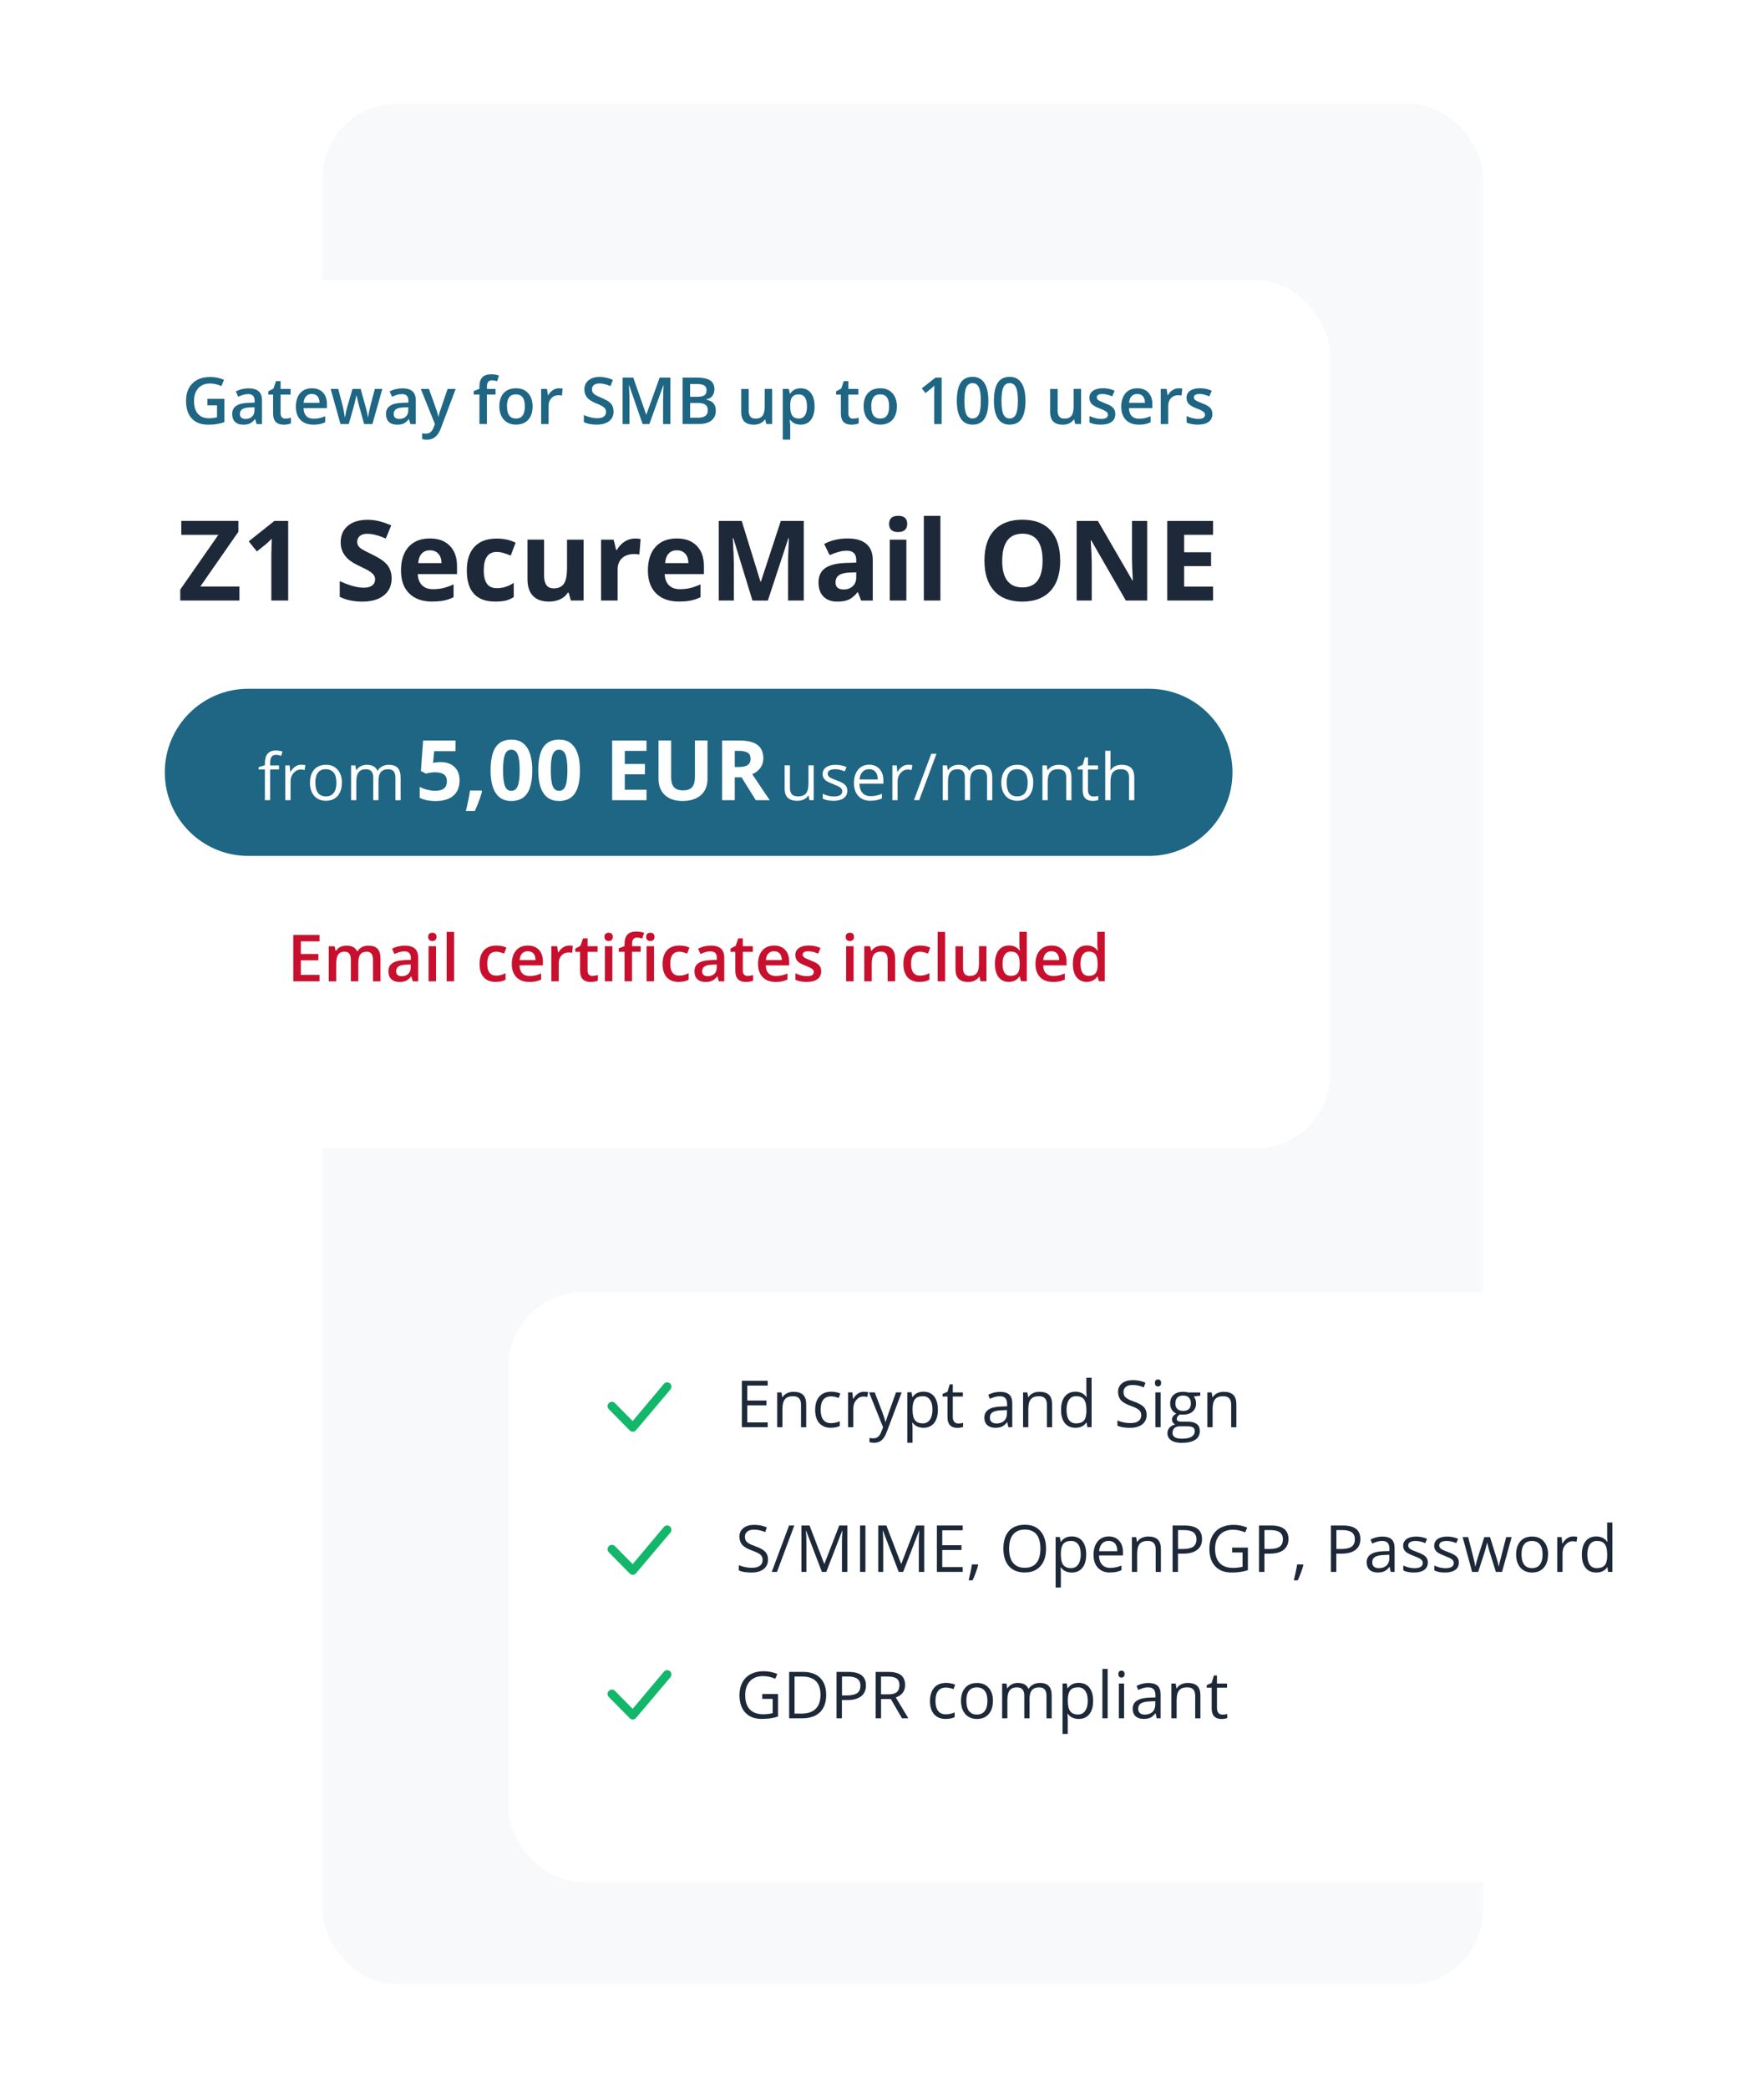 <?xml version="1.0" encoding="UTF-8"?>
<svg id="Layer_1" data-name="Layer 1" xmlns="http://www.w3.org/2000/svg" width="380" height="449.61" xmlns:xlink="http://www.w3.org/1999/xlink" viewBox="0 0 380 449.61">
  <defs>
    <filter id="drop-shadow-3" filterUnits="userSpaceOnUse">
      <feOffset dx="0" dy="8"/>
      <feGaussianBlur result="blur" stdDeviation="8"/>
      <feFlood flood-color="#d6deee" flood-opacity=".5"/>
      <feComposite in2="blur" operator="in"/>
      <feComposite in="SourceGraphic"/>
    </filter>
    <clipPath id="clippath">
      <rect x="127.5" y="323.32" width="20.62" height="20.62" fill="none" stroke-width="0"/>
    </clipPath>
    <clipPath id="clippath-1">
      <rect x="127.5" y="354.48" width="20.62" height="20.62" fill="none" stroke-width="0"/>
    </clipPath>
    <clipPath id="clippath-2">
      <rect x="127.5" y="292.5" width="20.62" height="20.62" fill="none" stroke-width="0"/>
    </clipPath>
    <filter id="drop-shadow-4" filterUnits="userSpaceOnUse">
      <feOffset dx="0" dy="8"/>
      <feGaussianBlur result="blur-2" stdDeviation="8"/>
      <feFlood flood-color="#d6deee" flood-opacity=".5"/>
      <feComposite in2="blur-2" operator="in"/>
      <feComposite in="SourceGraphic"/>
    </filter>
  </defs>
  <rect id="Rectangle_27161-2" data-name="Rectangle 27161-2" x="69.5" y="22.31" width="250" height="405" rx="16" ry="16" fill="#f8f9fb" stroke-width="0"/>
  <rect id="Rectangle_27162-4" data-name="Rectangle 27162-4" x="109.5" y="270.31" width="256" height="127" rx="16" ry="16" fill="#fff" filter="url(#drop-shadow-3)" stroke-width="0"/>
  <g isolation="isolate">
    <path d="M165.38,307.32h-5.57v-9.99h5.57v1.03h-4.41v3.22h4.14v1.03h-4.14v3.68h4.41v1.04Z" fill="#1d2939" stroke-width="0"/>
    <path d="M172.55,307.32v-4.85c0-.61-.14-1.07-.42-1.37s-.71-.45-1.31-.45c-.78,0-1.36.21-1.72.64s-.55,1.12-.55,2.1v3.93h-1.13v-7.49h.92l.18,1.03h.05c.23-.37.56-.66.98-.86.42-.2.89-.3,1.4-.3.9,0,1.58.22,2.04.65.46.44.68,1.13.68,2.09v4.89h-1.13Z" fill="#1d2939" stroke-width="0"/>
    <path d="M179.01,307.45c-1.08,0-1.92-.33-2.52-1-.59-.67-.89-1.61-.89-2.83s.3-2.22.91-2.91c.6-.68,1.46-1.03,2.58-1.03.36,0,.72.04,1.08.12.36.08.64.17.85.27l-.35.96c-.25-.1-.52-.18-.82-.25-.3-.07-.56-.1-.79-.1-1.52,0-2.28.97-2.28,2.91,0,.92.19,1.63.56,2.12.37.49.92.74,1.65.74.62,0,1.26-.13,1.92-.4v1c-.5.26-1.13.39-1.89.39Z" fill="#1d2939" stroke-width="0"/>
    <path d="M186.1,299.69c.33,0,.63.03.9.08l-.16,1.05c-.31-.07-.58-.1-.82-.1-.61,0-1.12.25-1.55.74s-.65,1.11-.65,1.84v4.02h-1.13v-7.49h.94l.13,1.39h.05c.28-.49.61-.86,1-1.13.39-.26.82-.4,1.29-.4Z" fill="#1d2939" stroke-width="0"/>
    <path d="M187.21,299.82h1.22l1.64,4.27c.36.98.58,1.68.67,2.11h.05c.06-.23.18-.63.37-1.19.19-.56.81-2.29,1.86-5.19h1.22l-3.22,8.53c-.32.84-.69,1.44-1.12,1.79-.43.35-.95.53-1.57.53-.35,0-.69-.04-1.03-.12v-.91c.25.05.53.08.84.08.78,0,1.34-.44,1.67-1.31l.42-1.07-3.02-7.53Z" fill="#1d2939" stroke-width="0"/>
    <path d="M198.94,307.45c-.49,0-.93-.09-1.34-.27-.4-.18-.74-.46-1.02-.83h-.08c.05.44.08.85.08,1.24v3.08h-1.13v-10.86h.92l.16,1.03h.05c.29-.41.63-.71,1.02-.89.39-.18.83-.27,1.33-.27.99,0,1.76.34,2.3,1.02s.81,1.63.81,2.86-.27,2.19-.82,2.87c-.55.68-1.31,1.02-2.29,1.02ZM198.77,300.65c-.77,0-1.32.21-1.66.64s-.52,1.1-.53,2.02v.25c0,1.05.18,1.81.53,2.26.35.45.91.68,1.69.68.65,0,1.15-.26,1.52-.79.37-.52.55-1.25.55-2.17s-.18-1.65-.55-2.15c-.37-.5-.88-.75-1.55-.75Z" fill="#1d2939" stroke-width="0"/>
    <path d="M206.45,306.52c.2,0,.39-.01.58-.04.19-.03.33-.06.44-.09v.87c-.12.06-.3.11-.54.15-.24.04-.46.06-.65.06-1.45,0-2.17-.76-2.17-2.29v-4.46h-1.07v-.55l1.07-.47.48-1.6h.66v1.74h2.17v.88h-2.17v4.41c0,.45.11.8.32,1.04.21.24.51.36.88.36Z" fill="#1d2939" stroke-width="0"/>
    <path d="M217.22,307.32l-.23-1.07h-.05c-.37.47-.75.79-1.12.95-.37.17-.83.25-1.39.25-.74,0-1.33-.19-1.75-.57-.42-.38-.63-.93-.63-1.63,0-1.51,1.21-2.31,3.63-2.38l1.27-.04v-.46c0-.59-.13-1.02-.38-1.3-.25-.28-.66-.42-1.21-.42-.62,0-1.33.19-2.12.57l-.35-.87c.37-.2.77-.36,1.21-.47.44-.11.88-.17,1.32-.17.89,0,1.56.2,1.99.59s.65,1.03.65,1.91v5.11h-.84ZM214.65,306.52c.71,0,1.26-.19,1.67-.58s.6-.93.6-1.63v-.68l-1.13.05c-.9.03-1.55.17-1.95.42-.4.25-.6.63-.6,1.16,0,.41.12.72.37.94.25.21.6.32,1.04.32Z" fill="#1d2939" stroke-width="0"/>
    <path d="M225.52,307.32v-4.85c0-.61-.14-1.07-.42-1.37-.28-.3-.71-.45-1.31-.45-.78,0-1.36.21-1.72.64-.36.42-.55,1.12-.55,2.1v3.93h-1.13v-7.49h.92l.18,1.03h.05c.23-.37.56-.66.98-.86.42-.2.89-.3,1.4-.3.9,0,1.58.22,2.04.65.46.44.68,1.13.68,2.09v4.89h-1.13Z" fill="#1d2939" stroke-width="0"/>
    <path d="M234.09,306.31h-.06c-.52.76-1.31,1.14-2.35,1.14-.98,0-1.74-.33-2.29-1-.54-.67-.82-1.62-.82-2.86s.27-2.19.82-2.88c.55-.68,1.31-1.03,2.28-1.03s1.8.37,2.34,1.11h.09l-.05-.54-.03-.53v-3.05h1.13v10.64h-.92l-.15-1ZM231.82,306.5c.78,0,1.34-.21,1.69-.63.35-.42.52-1.1.52-2.04v-.24c0-1.06-.18-1.82-.53-2.27-.35-.45-.92-.68-1.69-.68-.67,0-1.17.26-1.53.78-.35.52-.53,1.25-.53,2.19s.18,1.68.53,2.17c.35.49.87.73,1.54.73Z" fill="#1d2939" stroke-width="0"/>
    <path d="M247.01,304.66c0,.88-.32,1.57-.96,2.06-.64.49-1.5.74-2.6.74-1.18,0-2.1-.15-2.73-.46v-1.12c.41.17.86.31,1.34.41.48.1.96.15,1.44.15.78,0,1.36-.15,1.75-.44.39-.29.59-.7.59-1.23,0-.35-.07-.63-.21-.85-.14-.22-.37-.43-.7-.61-.33-.19-.82-.4-1.49-.64-.93-.33-1.59-.73-1.99-1.18-.4-.46-.6-1.05-.6-1.78,0-.77.29-1.38.87-1.84.58-.46,1.34-.68,2.3-.68s1.91.18,2.74.55l-.36,1.01c-.82-.35-1.63-.52-2.41-.52-.62,0-1.1.13-1.44.4-.35.26-.52.63-.52,1.1,0,.35.06.63.19.85.13.22.34.42.65.61.3.19.77.39,1.39.61,1.05.37,1.77.77,2.16,1.2.39.43.59.98.59,1.67Z" fill="#1d2939" stroke-width="0"/>
    <path d="M248.79,297.79c0-.26.06-.45.19-.57.13-.12.29-.18.48-.18s.34.06.47.18c.13.12.2.31.2.57s-.07.45-.2.57c-.13.12-.29.19-.47.19s-.35-.06-.48-.19c-.13-.13-.19-.32-.19-.57ZM250.02,307.32h-1.13v-7.49h1.13v7.49Z" fill="#1d2939" stroke-width="0"/>
    <path d="M258.56,299.82v.72l-1.39.16c.13.16.24.37.34.63.1.26.15.55.15.87,0,.73-.25,1.32-.75,1.76-.5.44-1.19.66-2.06.66-.22,0-.43-.02-.63-.05-.48.25-.72.58-.72.96,0,.21.08.36.25.46.17.1.46.15.87.15h1.33c.81,0,1.43.17,1.87.51.43.34.65.84.65,1.49,0,.83-.33,1.46-1,1.9-.67.43-1.64.65-2.91.65-.98,0-1.74-.18-2.27-.55-.53-.36-.8-.88-.8-1.54,0-.46.15-.85.44-1.18.29-.33.7-.56,1.23-.68-.19-.09-.35-.22-.48-.4s-.2-.39-.2-.64c0-.27.07-.51.22-.72.15-.21.38-.4.69-.59-.39-.16-.7-.43-.95-.81-.24-.38-.37-.82-.37-1.31,0-.82.25-1.45.74-1.9.49-.44,1.19-.67,2.09-.67.39,0,.75.05,1.06.14h2.59ZM252.58,308.57c0,.41.17.71.51.92s.83.31,1.47.31c.95,0,1.66-.14,2.12-.43.46-.29.69-.67.69-1.16,0-.41-.12-.69-.38-.84-.25-.16-.72-.24-1.42-.24h-1.36c-.51,0-.92.12-1.2.37s-.43.6-.43,1.06ZM253.2,302.22c0,.52.15.92.44,1.19.3.27.71.4,1.24.4,1.11,0,1.66-.54,1.66-1.61s-.56-1.69-1.68-1.69c-.53,0-.94.14-1.23.43s-.43.71-.43,1.28Z" fill="#1d2939" stroke-width="0"/>
    <path d="M265.22,307.32v-4.85c0-.61-.14-1.07-.42-1.37-.28-.3-.71-.45-1.31-.45-.78,0-1.36.21-1.72.64-.36.42-.55,1.12-.55,2.1v3.93h-1.13v-7.49h.92l.18,1.03h.05c.23-.37.56-.66.98-.86.42-.2.89-.3,1.4-.3.9,0,1.58.22,2.04.65.46.44.68,1.13.68,2.09v4.89h-1.13Z" fill="#1d2939" stroke-width="0"/>
  </g>
  <g isolation="isolate">
    <path d="M165.45,335.82c0,.88-.32,1.57-.96,2.06s-1.5.74-2.6.74c-1.19,0-2.1-.15-2.73-.46v-1.12c.41.17.86.31,1.34.41s.96.15,1.44.15c.77,0,1.36-.15,1.75-.44.39-.29.59-.7.59-1.23,0-.35-.07-.63-.21-.85-.14-.22-.37-.43-.7-.61s-.82-.4-1.49-.64c-.93-.33-1.59-.73-1.99-1.18s-.6-1.05-.6-1.78c0-.77.29-1.38.87-1.84s1.34-.68,2.3-.68,1.91.18,2.74.55l-.36,1.01c-.82-.35-1.63-.52-2.41-.52-.62,0-1.1.13-1.44.4s-.52.63-.52,1.1c0,.35.06.63.19.85.13.22.34.42.65.61.3.19.77.39,1.39.61,1.05.37,1.77.77,2.16,1.2s.59.98.59,1.67Z" fill="#1d2939" stroke-width="0"/>
    <path d="M171.11,328.49l-3.73,9.99h-1.13l3.73-9.99h1.13Z" fill="#1d2939" stroke-width="0"/>
    <path d="M177.05,338.48l-3.39-8.86h-.05c.06.7.1,1.54.1,2.5v6.36h-1.07v-9.99h1.75l3.16,8.24h.05l3.19-8.24h1.74v9.99h-1.16v-6.44c0-.74.03-1.54.1-2.41h-.05l-3.42,8.85h-.94Z" fill="#1d2939" stroke-width="0"/>
    <path d="M185.27,338.48v-9.99h1.16v9.99h-1.16Z" fill="#1d2939" stroke-width="0"/>
    <path d="M193.6,338.48l-3.39-8.86h-.05c.06.7.1,1.54.1,2.5v6.36h-1.07v-9.99h1.75l3.17,8.24h.05l3.19-8.24h1.74v9.99h-1.16v-6.44c0-.74.03-1.54.1-2.41h-.05l-3.42,8.85h-.94Z" fill="#1d2939" stroke-width="0"/>
    <path d="M207.39,338.48h-5.57v-9.99h5.57v1.03h-4.41v3.22h4.14v1.03h-4.14v3.68h4.41v1.04Z" fill="#1d2939" stroke-width="0"/>
    <path d="M210.62,336.86l.1.16c-.12.46-.29.99-.51,1.59-.22.6-.46,1.17-.7,1.69h-.85c.12-.47.26-1.06.41-1.76.15-.7.25-1.26.31-1.67h1.24Z" fill="#1d2939" stroke-width="0"/>
    <path d="M225.34,333.47c0,1.6-.4,2.86-1.21,3.77-.81.92-1.93,1.37-3.37,1.37s-2.61-.45-3.41-1.35c-.8-.9-1.2-2.17-1.2-3.81s.4-2.89,1.2-3.78c.8-.89,1.94-1.34,3.42-1.34s2.56.46,3.36,1.37,1.21,2.17,1.21,3.77ZM217.38,333.47c0,1.35.29,2.38.87,3.08.58.7,1.41,1.05,2.51,1.05s1.94-.35,2.51-1.05c.57-.7.85-1.72.85-3.08s-.28-2.36-.84-3.06c-.56-.69-1.4-1.04-2.5-1.04s-1.95.35-2.53,1.05c-.58.7-.87,1.72-.87,3.05Z" fill="#1d2939" stroke-width="0"/>
    <path d="M230.89,338.62c-.49,0-.93-.09-1.34-.27-.4-.18-.74-.46-1.02-.83h-.08c.05.44.08.85.08,1.24v3.08h-1.13v-10.86h.92l.16,1.03h.05c.29-.41.63-.71,1.02-.89.39-.18.83-.27,1.33-.27.99,0,1.76.34,2.3,1.02s.81,1.63.81,2.86-.27,2.19-.82,2.87c-.55.68-1.31,1.02-2.29,1.02ZM230.72,331.82c-.77,0-1.32.21-1.66.64-.34.42-.52,1.1-.53,2.02v.25c0,1.05.18,1.81.53,2.26.35.45.91.68,1.69.68.65,0,1.15-.26,1.52-.79.37-.52.55-1.25.55-2.17s-.18-1.65-.55-2.15c-.37-.5-.88-.75-1.55-.75Z" fill="#1d2939" stroke-width="0"/>
    <path d="M239.15,338.62c-1.11,0-1.98-.34-2.62-1.01-.64-.67-.96-1.61-.96-2.81s.3-2.17.89-2.88,1.39-1.07,2.4-1.07c.94,0,1.68.31,2.23.93.55.62.82,1.43.82,2.44v.72h-5.16c.02.88.25,1.55.67,2,.42.46,1.01.68,1.78.68.81,0,1.6-.17,2.39-.51v1.01c-.4.17-.78.3-1.14.37-.36.08-.79.11-1.3.11ZM238.84,331.8c-.6,0-1.08.2-1.44.59-.36.39-.57.93-.63,1.63h3.92c0-.72-.16-1.26-.48-1.64-.32-.38-.77-.57-1.37-.57Z" fill="#1d2939" stroke-width="0"/>
    <path d="M248.96,338.48v-4.85c0-.61-.14-1.07-.42-1.37-.28-.3-.71-.45-1.31-.45-.78,0-1.36.21-1.72.64-.36.42-.55,1.12-.55,2.1v3.93h-1.13v-7.49h.92l.18,1.03h.05c.23-.37.56-.66.98-.86.42-.2.89-.3,1.4-.3.9,0,1.58.22,2.04.65.46.44.68,1.13.68,2.09v4.89h-1.13Z" fill="#1d2939" stroke-width="0"/>
    <path d="M258.94,331.4c0,1.01-.34,1.79-1.04,2.33-.69.54-1.68.82-2.96.82h-1.18v3.93h-1.16v-9.99h2.59c2.5,0,3.75.97,3.75,2.91ZM253.76,333.55h1.05c1.03,0,1.78-.17,2.24-.5.46-.33.69-.87.69-1.6,0-.66-.22-1.15-.65-1.48-.43-.32-1.11-.49-2.02-.49h-1.3v4.06Z" fill="#1d2939" stroke-width="0"/>
    <path d="M265.42,333.25h3.4v4.86c-.53.17-1.07.3-1.61.38s-1.18.13-1.9.13c-1.51,0-2.69-.45-3.53-1.35-.84-.9-1.26-2.16-1.26-3.78,0-1.04.21-1.95.63-2.73.42-.78,1.02-1.38,1.8-1.79.78-.41,1.7-.62,2.75-.62s2.06.2,2.98.59l-.45,1.03c-.9-.38-1.77-.57-2.6-.57-1.22,0-2.17.36-2.85,1.09s-1.03,1.73-1.03,3.01c0,1.35.33,2.37.99,3.07.66.7,1.63,1.05,2.9,1.05.69,0,1.37-.08,2.03-.24v-3.08h-2.24v-1.04Z" fill="#1d2939" stroke-width="0"/>
    <path d="M277.56,331.4c0,1.01-.34,1.79-1.04,2.33-.69.54-1.68.82-2.96.82h-1.18v3.93h-1.16v-9.99h2.59c2.5,0,3.75.97,3.75,2.91ZM272.38,333.55h1.05c1.03,0,1.78-.17,2.24-.5.46-.33.69-.87.69-1.6,0-.66-.22-1.15-.65-1.48-.43-.32-1.11-.49-2.02-.49h-1.3v4.06Z" fill="#1d2939" stroke-width="0"/>
    <path d="M280.67,336.86l.1.16c-.12.46-.29.99-.51,1.59-.22.6-.46,1.17-.7,1.69h-.85c.12-.47.26-1.06.41-1.76.15-.7.25-1.26.31-1.67h1.24Z" fill="#1d2939" stroke-width="0"/>
    <path d="M293.05,331.4c0,1.01-.34,1.79-1.04,2.33-.69.54-1.68.82-2.96.82h-1.18v3.93h-1.16v-9.99h2.59c2.5,0,3.75.97,3.75,2.91ZM287.88,333.55h1.05c1.03,0,1.78-.17,2.24-.5.46-.33.69-.87.69-1.6,0-.66-.22-1.15-.65-1.48-.43-.32-1.11-.49-2.02-.49h-1.3v4.06Z" fill="#1d2939" stroke-width="0"/>
    <path d="M299.58,338.48l-.23-1.07h-.05c-.37.47-.75.79-1.12.95-.37.17-.83.25-1.39.25-.74,0-1.33-.19-1.75-.57-.42-.38-.63-.93-.63-1.63,0-1.51,1.21-2.31,3.63-2.38l1.27-.04v-.46c0-.59-.13-1.02-.38-1.3-.25-.28-.66-.42-1.21-.42-.62,0-1.33.19-2.12.57l-.35-.87c.37-.2.77-.36,1.21-.47.44-.11.88-.17,1.32-.17.89,0,1.56.2,1.99.59s.65,1.03.65,1.91v5.11h-.84ZM297.02,337.68c.71,0,1.26-.19,1.67-.58s.6-.93.6-1.63v-.68l-1.13.05c-.9.03-1.55.17-1.95.42-.4.25-.6.63-.6,1.16,0,.41.12.72.37.94.25.21.6.32,1.04.32Z" fill="#1d2939" stroke-width="0"/>
    <path d="M307.59,336.44c0,.7-.26,1.24-.78,1.61s-1.25.57-2.19.57c-.99,0-1.77-.16-2.32-.47v-1.05c.36.18.75.33,1.16.43.41.1.81.16,1.19.16.59,0,1.05-.09,1.37-.28.32-.19.48-.48.48-.86,0-.29-.13-.54-.38-.75-.25-.21-.75-.45-1.48-.73-.7-.26-1.19-.49-1.49-.68-.29-.19-.51-.41-.66-.66s-.22-.54-.22-.88c0-.61.25-1.09.75-1.45.5-.35,1.18-.53,2.04-.53.81,0,1.6.16,2.37.49l-.4.92c-.75-.31-1.43-.46-2.04-.46-.54,0-.94.08-1.22.25s-.41.4-.41.7c0,.2.05.37.15.51s.27.28.5.4c.23.13.67.31,1.31.55.89.32,1.49.65,1.8.98.31.33.47.74.47,1.24Z" fill="#1d2939" stroke-width="0"/>
    <path d="M314.27,336.44c0,.7-.26,1.24-.78,1.61s-1.25.57-2.19.57c-.99,0-1.77-.16-2.32-.47v-1.05c.36.18.75.33,1.16.43.41.1.81.16,1.19.16.59,0,1.05-.09,1.37-.28.32-.19.48-.48.48-.86,0-.29-.13-.54-.38-.75-.25-.21-.75-.45-1.48-.73-.7-.26-1.19-.49-1.49-.68-.29-.19-.51-.41-.66-.66s-.22-.54-.22-.88c0-.61.25-1.09.75-1.45.5-.35,1.18-.53,2.04-.53.81,0,1.6.16,2.37.49l-.4.92c-.75-.31-1.43-.46-2.04-.46-.54,0-.94.08-1.22.25s-.41.4-.41.7c0,.2.05.37.15.51s.27.28.5.4c.23.13.67.31,1.31.55.89.32,1.49.65,1.8.98.31.33.47.74.47,1.24Z" fill="#1d2939" stroke-width="0"/>
    <path d="M322.24,338.48l-1.37-4.4c-.09-.27-.25-.88-.49-1.83h-.05c-.18.8-.34,1.41-.48,1.85l-1.42,4.38h-1.31l-2.04-7.49h1.19c.48,1.88.85,3.32,1.1,4.3s.4,1.65.43,1.99h.05c.05-.26.13-.6.24-1.01.11-.41.21-.74.29-.98l1.37-4.3h1.23l1.34,4.3c.26.78.43,1.44.52,1.98h.05c.02-.16.07-.42.15-.76.08-.34.55-2.18,1.42-5.52h1.18l-2.07,7.49h-1.35Z" fill="#1d2939" stroke-width="0"/>
    <path d="M333.47,334.73c0,1.22-.31,2.17-.92,2.86-.62.69-1.46,1.03-2.55,1.03-.67,0-1.26-.16-1.78-.47s-.92-.77-1.2-1.35c-.28-.59-.42-1.28-.42-2.06,0-1.22.31-2.17.92-2.85.61-.68,1.46-1.02,2.54-1.02s1.88.35,2.5,1.05c.62.7.93,1.64.93,2.83ZM327.77,334.73c0,.96.19,1.69.57,2.19s.95.75,1.69.75,1.31-.25,1.69-.75c.38-.5.58-1.23.58-2.19s-.19-1.68-.58-2.17c-.39-.49-.95-.74-1.71-.74s-1.3.24-1.68.73c-.38.49-.57,1.21-.57,2.18Z" fill="#1d2939" stroke-width="0"/>
    <path d="M338.88,330.85c.33,0,.63.03.9.08l-.16,1.05c-.31-.07-.58-.1-.82-.1-.61,0-1.12.25-1.55.74-.43.49-.65,1.11-.65,1.84v4.02h-1.13v-7.49h.94l.13,1.39h.05c.28-.49.61-.86,1-1.13s.82-.4,1.29-.4Z" fill="#1d2939" stroke-width="0"/>
    <path d="M346.28,337.48h-.06c-.52.76-1.31,1.14-2.35,1.14-.98,0-1.74-.33-2.29-1-.54-.67-.82-1.62-.82-2.86s.27-2.19.82-2.88,1.31-1.03,2.28-1.03,1.8.37,2.34,1.11h.09l-.05-.54-.03-.53v-3.05h1.13v10.64h-.92l-.15-1ZM344.01,337.67c.77,0,1.34-.21,1.69-.63.35-.42.52-1.1.52-2.04v-.24c0-1.06-.18-1.82-.53-2.27-.35-.45-.92-.68-1.69-.68-.67,0-1.17.26-1.53.78-.35.52-.53,1.25-.53,2.19s.18,1.68.53,2.17.87.73,1.54.73Z" fill="#1d2939" stroke-width="0"/>
  </g>
  <g clip-path="url(#clippath)">
    <g id="Mask_Group_254-3" data-name="Mask Group 254-3">
      <path id="Path_7735-3" data-name="Path 7735-3" d="M143.06,328.75c.36-.36.94-.37,1.3-.01,0,0,0,0,.01.01.36.36.36.94.01,1.31l-7.39,8.74-.02.03c-.36.36-.94.37-1.3.01,0,0,0,0-.01-.01l-4.5-4.56c-.36-.37-.36-.96,0-1.33.36-.36.94-.37,1.3-.01,0,0,0,0,.01.01l3.82,3.87,6.75-8.03s.01-.02.02-.03Z" fill="#12b76a" stroke-width="0"/>
    </g>
  </g>
  <g isolation="isolate">
    <path d="M164.2,364.77h3.4v4.86c-.53.17-1.07.3-1.61.38s-1.18.13-1.9.13c-1.51,0-2.69-.45-3.53-1.35-.84-.9-1.26-2.16-1.26-3.78,0-1.04.21-1.95.63-2.73.42-.78,1.02-1.38,1.8-1.79.78-.41,1.7-.62,2.75-.62s2.06.2,2.98.59l-.45,1.03c-.9-.38-1.77-.57-2.6-.57-1.22,0-2.17.36-2.85,1.09s-1.03,1.73-1.03,3.01c0,1.35.33,2.37.99,3.07s1.63,1.05,2.9,1.05c.69,0,1.37-.08,2.03-.24v-3.08h-2.24v-1.04Z" fill="#1d2939" stroke-width="0"/>
    <path d="M177.98,364.92c0,1.65-.45,2.91-1.34,3.78-.9.87-2.18,1.31-3.87,1.31h-2.77v-9.99h3.06c1.55,0,2.76.43,3.62,1.29.86.86,1.29,2.06,1.29,3.61ZM176.75,364.96c0-1.3-.33-2.29-.98-2.95-.65-.66-1.63-.99-2.92-.99h-1.69v7.98h1.42c1.39,0,2.43-.34,3.12-1.02.7-.68,1.05-1.69,1.05-3.02Z" fill="#1d2939" stroke-width="0"/>
    <path d="M186.54,362.93c0,1.01-.34,1.79-1.04,2.33-.69.54-1.68.82-2.96.82h-1.18v3.93h-1.16v-9.99h2.59c2.5,0,3.75.97,3.75,2.91ZM181.37,365.08h1.05c1.03,0,1.78-.17,2.24-.5.46-.33.69-.87.69-1.6,0-.66-.22-1.15-.65-1.48-.43-.32-1.11-.49-2.02-.49h-1.3v4.06Z" fill="#1d2939" stroke-width="0"/>
    <path d="M189.8,365.85v4.16h-1.16v-9.99h2.74c1.23,0,2.13.23,2.72.7.58.47.88,1.18.88,2.12,0,1.32-.67,2.21-2.01,2.68l2.71,4.49h-1.37l-2.42-4.16h-2.08ZM189.8,364.85h1.59c.82,0,1.42-.16,1.8-.49.38-.33.57-.82.57-1.47s-.19-1.14-.58-1.43-1.02-.44-1.88-.44h-1.51v3.82Z" fill="#1d2939" stroke-width="0"/>
    <path d="M203.75,370.15c-1.08,0-1.92-.33-2.52-1-.59-.67-.89-1.61-.89-2.83s.3-2.22.91-2.91c.6-.68,1.46-1.03,2.58-1.03.36,0,.72.04,1.08.12.36.08.64.17.85.27l-.35.96c-.25-.1-.52-.18-.82-.25-.3-.07-.56-.1-.79-.1-1.52,0-2.28.97-2.28,2.91,0,.92.19,1.63.56,2.12.37.49.92.74,1.65.74.62,0,1.26-.13,1.92-.4v1c-.5.26-1.13.39-1.89.39Z" fill="#1d2939" stroke-width="0"/>
    <path d="M213.89,366.26c0,1.22-.31,2.17-.92,2.86-.62.69-1.46,1.03-2.55,1.03-.67,0-1.26-.16-1.78-.47s-.92-.77-1.2-1.35c-.28-.59-.42-1.28-.42-2.06,0-1.22.31-2.17.92-2.85.61-.68,1.46-1.02,2.54-1.02s1.88.35,2.5,1.05c.62.7.93,1.64.93,2.83ZM208.18,366.26c0,.96.19,1.69.57,2.19s.95.75,1.69.75,1.31-.25,1.69-.75c.38-.5.58-1.23.58-2.19s-.19-1.68-.58-2.17c-.39-.49-.95-.74-1.71-.74s-1.3.24-1.68.73c-.38.49-.57,1.21-.57,2.18Z" fill="#1d2939" stroke-width="0"/>
    <path d="M225.43,370.01v-4.87c0-.6-.13-1.04-.38-1.34-.25-.3-.65-.45-1.19-.45-.71,0-1.23.2-1.57.61-.34.41-.51,1.03-.51,1.87v4.18h-1.13v-4.87c0-.6-.13-1.04-.38-1.34-.25-.3-.65-.45-1.2-.45-.71,0-1.23.21-1.56.64-.33.43-.5,1.12-.5,2.09v3.93h-1.13v-7.49h.92l.18,1.03h.05c.21-.36.52-.65.91-.85s.83-.31,1.31-.31c1.17,0,1.94.42,2.3,1.27h.05c.22-.39.55-.7.97-.93s.91-.34,1.45-.34c.85,0,1.48.22,1.9.65.42.44.63,1.13.63,2.09v4.89h-1.13Z" fill="#1d2939" stroke-width="0"/>
    <path d="M232.38,370.15c-.49,0-.93-.09-1.34-.27-.4-.18-.74-.46-1.02-.83h-.08c.05.44.08.85.08,1.24v3.08h-1.13v-10.86h.92l.16,1.03h.05c.29-.41.63-.71,1.02-.89.39-.18.83-.27,1.33-.27.99,0,1.76.34,2.3,1.02s.81,1.63.81,2.86-.27,2.19-.82,2.87c-.55.68-1.31,1.02-2.29,1.02ZM232.22,363.34c-.77,0-1.32.21-1.66.64s-.52,1.1-.53,2.02v.25c0,1.05.18,1.81.53,2.26.35.45.91.68,1.69.68.65,0,1.15-.26,1.52-.79.37-.52.55-1.25.55-2.17s-.18-1.65-.55-2.15c-.37-.5-.88-.75-1.55-.75Z" fill="#1d2939" stroke-width="0"/>
    <path d="M238.61,370.01h-1.13v-10.64h1.13v10.64Z" fill="#1d2939" stroke-width="0"/>
    <path d="M240.92,360.49c0-.26.06-.45.19-.57.13-.12.29-.18.48-.18s.34.06.47.18c.13.12.2.31.2.57s-.07.45-.2.57c-.13.12-.29.19-.47.19s-.35-.06-.48-.19c-.13-.13-.19-.32-.19-.57ZM242.15,370.01h-1.13v-7.49h1.13v7.49Z" fill="#1d2939" stroke-width="0"/>
    <path d="M249.17,370.01l-.23-1.07h-.05c-.37.47-.75.79-1.12.95-.37.17-.83.25-1.39.25-.74,0-1.33-.19-1.75-.57-.42-.38-.63-.93-.63-1.63,0-1.51,1.21-2.31,3.63-2.38l1.27-.04v-.46c0-.59-.13-1.02-.38-1.3-.25-.28-.66-.42-1.21-.42-.62,0-1.33.19-2.12.57l-.35-.87c.37-.2.77-.36,1.21-.47.44-.11.88-.17,1.32-.17.89,0,1.56.2,1.99.59s.65,1.03.65,1.91v5.11h-.84ZM246.6,369.21c.71,0,1.26-.19,1.67-.58s.6-.93.6-1.63v-.68l-1.13.05c-.9.03-1.55.17-1.95.42-.4.25-.6.63-.6,1.16,0,.41.12.72.37.94.25.21.6.32,1.04.32Z" fill="#1d2939" stroke-width="0"/>
    <path d="M257.47,370.01v-4.85c0-.61-.14-1.07-.42-1.37-.28-.3-.71-.45-1.31-.45-.78,0-1.36.21-1.72.64-.36.42-.55,1.12-.55,2.1v3.93h-1.13v-7.49h.92l.18,1.03h.05c.23-.37.56-.66.98-.86.42-.2.89-.3,1.4-.3.9,0,1.58.22,2.04.65.46.44.68,1.13.68,2.09v4.89h-1.13Z" fill="#1d2939" stroke-width="0"/>
    <path d="M263.36,369.21c.2,0,.39-.01.58-.04.19-.03.33-.06.44-.09v.87c-.12.06-.3.11-.54.15-.24.04-.46.06-.65.06-1.45,0-2.17-.76-2.17-2.29v-4.46h-1.07v-.55l1.07-.47.48-1.6h.66v1.74h2.17v.88h-2.17v4.41c0,.45.11.8.32,1.04.21.24.51.36.88.36Z" fill="#1d2939" stroke-width="0"/>
  </g>
  <g clip-path="url(#clippath-1)">
    <g id="Mask_Group_254-4" data-name="Mask Group 254-4">
      <path id="Path_7735-4" data-name="Path 7735-4" d="M143.06,359.91c.36-.36.94-.37,1.3-.01,0,0,0,0,.01.01.36.36.36.94.01,1.31l-7.39,8.74-.02.03c-.36.36-.94.37-1.3.01,0,0,0,0-.01-.01l-4.5-4.56c-.36-.37-.36-.96,0-1.33.36-.36.94-.37,1.3-.01,0,0,0,0,.01.01l3.82,3.87,6.75-8.03s.01-.02.02-.03Z" fill="#12b76a" stroke-width="0"/>
    </g>
  </g>
  <g clip-path="url(#clippath-2)">
    <g id="Mask_Group_255-2" data-name="Mask Group 255-2">
      <path id="Path_7880-2" data-name="Path 7880-2" d="M143.06,297.94c.36-.36.94-.37,1.3-.01,0,0,0,0,.01.01.36.36.36.94.01,1.31l-7.39,8.74-.02.03c-.36.36-.94.37-1.3.01,0,0,0,0-.01-.01l-4.5-4.56c-.36-.37-.36-.96,0-1.33.36-.36.94-.37,1.3-.01,0,0,0,0,.01.01l3.82,3.87,6.75-8.03s.01-.02.02-.03Z" fill="#12b76a" stroke-width="0"/>
    </g>
  </g>
  <rect id="Rectangle_27158-4" data-name="Rectangle 27158-4" x="14.5" y="52.31" width="272" height="187" rx="16" ry="16" fill="#fff" filter="url(#drop-shadow-4)" stroke-width="0"/>
  <g isolation="isolate">
    <path d="M68.83,211.31h-5.65v-9.99h5.65v1.38h-4.02v2.72h3.77v1.37h-3.77v3.14h4.02v1.39Z" fill="#c8102e" stroke-width="0"/>
    <path d="M77.19,211.31h-1.61v-4.66c0-.58-.11-1.01-.33-1.29-.22-.29-.56-.43-1.03-.43-.62,0-1.07.2-1.36.61-.29.4-.43,1.07-.43,2.01v3.77h-1.61v-7.56h1.26l.23.99h.08c.21-.36.51-.64.91-.83s.84-.29,1.32-.29c1.16,0,1.93.4,2.31,1.19h.11c.22-.37.54-.67.94-.88s.87-.31,1.39-.31c.9,0,1.56.23,1.97.68s.62,1.15.62,2.08v4.93h-1.61v-4.66c0-.58-.11-1.01-.33-1.29-.22-.29-.56-.43-1.03-.43-.62,0-1.08.2-1.37.58-.29.39-.43.99-.43,1.79v4.01Z" fill="#c8102e" stroke-width="0"/>
    <path d="M88.93,211.31l-.32-1.05h-.05c-.36.46-.73.77-1.1.94-.37.17-.84.25-1.42.25-.74,0-1.32-.2-1.74-.6s-.63-.97-.63-1.7c0-.78.29-1.37.87-1.76s1.46-.61,2.65-.65l1.31-.04v-.4c0-.48-.11-.84-.34-1.08-.23-.24-.58-.36-1.05-.36-.39,0-.76.06-1.11.17s-.7.25-1.03.4l-.52-1.15c.41-.21.86-.38,1.35-.49.49-.11.95-.17,1.38-.17.96,0,1.69.21,2.18.63s.73,1.08.73,1.98v5.09h-1.15ZM86.54,210.21c.58,0,1.05-.16,1.4-.49.35-.33.53-.78.53-1.37v-.66l-.97.04c-.76.03-1.31.15-1.65.38-.34.23-.52.57-.52,1.04,0,.34.1.6.3.78.2.19.5.28.9.28Z" fill="#c8102e" stroke-width="0"/>
    <path d="M92.23,201.74c0-.29.08-.51.24-.66s.38-.23.67-.23.5.08.66.23.24.38.24.66-.08.49-.24.65c-.16.16-.38.24-.66.24s-.52-.08-.67-.24c-.16-.16-.24-.37-.24-.65ZM93.93,211.31h-1.61v-7.56h1.61v7.56Z" fill="#c8102e" stroke-width="0"/>
    <path d="M97.83,211.31h-1.61v-10.64h1.61v10.64Z" fill="#c8102e" stroke-width="0"/>
    <path d="M106.81,211.44c-1.14,0-2.01-.33-2.61-1-.59-.67-.89-1.62-.89-2.87s.31-2.25.93-2.93,1.52-1.03,2.7-1.03c.8,0,1.52.15,2.15.44l-.49,1.29c-.68-.26-1.24-.4-1.68-.4-1.31,0-1.96.87-1.96,2.6,0,.85.16,1.48.49,1.91.33.43.8.64,1.43.64.72,0,1.39-.18,2.03-.53v1.4c-.29.17-.59.29-.92.36s-.72.11-1.19.11Z" fill="#c8102e" stroke-width="0"/>
    <path d="M114,211.44c-1.18,0-2.1-.34-2.76-1.03-.66-.69-.99-1.63-.99-2.83s.31-2.21.92-2.91,1.46-1.06,2.54-1.06c1,0,1.79.3,2.37.91s.87,1.44.87,2.5v.87h-5.04c.02.73.22,1.3.59,1.69.37.39.9.59,1.58.59.45,0,.86-.04,1.25-.13.39-.08.8-.22,1.24-.42v1.31c-.39.19-.79.32-1.19.4s-.86.12-1.37.12ZM113.71,204.83c-.51,0-.92.16-1.23.49s-.49.79-.55,1.42h3.43c0-.62-.16-1.1-.45-1.42-.29-.32-.69-.48-1.2-.48Z" fill="#c8102e" stroke-width="0"/>
    <path d="M122.6,203.61c.32,0,.59.02.8.07l-.16,1.5c-.23-.05-.46-.08-.71-.08-.64,0-1.16.21-1.56.63s-.6.96-.6,1.63v3.95h-1.61v-7.56h1.26l.21,1.33h.08c.25-.45.58-.81.98-1.07s.84-.4,1.3-.4Z" fill="#c8102e" stroke-width="0"/>
    <path d="M127.62,210.14c.39,0,.78-.06,1.18-.18v1.21c-.18.08-.41.14-.69.2-.28.05-.57.08-.87.08-1.52,0-2.28-.8-2.28-2.41v-4.07h-1.03v-.71l1.11-.59.55-1.6h.99v1.68h2.15v1.22h-2.15v4.05c0,.39.1.67.29.86.19.19.45.28.76.28Z" fill="#c8102e" stroke-width="0"/>
    <path d="M130.21,201.74c0-.29.08-.51.24-.66s.38-.23.67-.23.5.08.66.23.24.38.24.66-.08.49-.24.65c-.16.16-.38.24-.66.24s-.52-.08-.67-.24c-.16-.16-.24-.37-.24-.65ZM131.91,211.31h-1.61v-7.56h1.61v7.56Z" fill="#c8102e" stroke-width="0"/>
    <path d="M138,204.96h-1.85v6.34h-1.61v-6.34h-1.24v-.75l1.24-.49v-.49c0-.89.21-1.55.63-1.99.42-.43,1.06-.65,1.92-.65.56,0,1.12.09,1.67.28l-.42,1.22c-.4-.13-.77-.19-1.13-.19s-.63.11-.8.34c-.17.23-.25.56-.25,1.02v.49h1.85v1.22ZM139.19,201.74c0-.29.08-.51.24-.66s.38-.23.67-.23.5.08.66.23.24.38.24.66-.08.49-.24.65c-.16.16-.38.24-.66.24s-.52-.08-.67-.24c-.16-.16-.24-.37-.24-.65ZM140.89,211.31h-1.61v-7.56h1.61v7.56Z" fill="#c8102e" stroke-width="0"/>
    <path d="M146.24,211.44c-1.14,0-2.01-.33-2.61-1-.59-.67-.89-1.62-.89-2.87s.31-2.25.93-2.93,1.52-1.03,2.7-1.03c.8,0,1.52.15,2.15.44l-.49,1.29c-.68-.26-1.24-.4-1.68-.4-1.31,0-1.96.87-1.96,2.6,0,.85.16,1.48.49,1.91.33.43.8.64,1.43.64.72,0,1.39-.18,2.03-.53v1.4c-.29.17-.59.29-.92.36s-.72.11-1.19.11Z" fill="#c8102e" stroke-width="0"/>
    <path d="M154.86,211.31l-.32-1.05h-.05c-.36.46-.73.77-1.1.94-.37.17-.84.25-1.42.25-.74,0-1.32-.2-1.74-.6s-.63-.97-.63-1.7c0-.78.29-1.37.87-1.76s1.46-.61,2.65-.65l1.31-.04v-.4c0-.48-.11-.84-.34-1.08-.23-.24-.58-.36-1.05-.36-.39,0-.76.06-1.11.17s-.7.25-1.03.4l-.52-1.15c.41-.21.86-.38,1.35-.49.49-.11.95-.17,1.38-.17.96,0,1.69.21,2.18.63s.73,1.08.73,1.98v5.09h-1.15ZM152.47,210.21c.58,0,1.05-.16,1.4-.49.35-.33.53-.78.53-1.37v-.66l-.97.04c-.76.03-1.31.15-1.65.38-.34.23-.52.57-.52,1.04,0,.34.1.6.3.78.2.19.5.28.9.28Z" fill="#c8102e" stroke-width="0"/>
    <path d="M161.06,210.14c.39,0,.78-.06,1.18-.18v1.21c-.18.08-.41.14-.69.2-.28.05-.57.08-.87.08-1.52,0-2.28-.8-2.28-2.41v-4.07h-1.03v-.71l1.11-.59.55-1.6h.99v1.68h2.15v1.22h-2.15v4.05c0,.39.1.67.29.86.19.19.45.28.76.28Z" fill="#c8102e" stroke-width="0"/>
    <path d="M167.05,211.44c-1.18,0-2.1-.34-2.76-1.03-.66-.69-.99-1.63-.99-2.83s.31-2.21.92-2.91,1.46-1.06,2.54-1.06c1,0,1.79.3,2.37.91s.87,1.44.87,2.5v.87h-5.04c.02.73.22,1.3.59,1.69.37.39.9.59,1.58.59.45,0,.86-.04,1.25-.13.39-.08.8-.22,1.24-.42v1.31c-.39.19-.79.32-1.19.4s-.86.12-1.37.12ZM166.76,204.83c-.51,0-.92.16-1.23.49s-.49.79-.55,1.42h3.43c0-.62-.16-1.1-.45-1.42-.29-.32-.69-.48-1.2-.48Z" fill="#c8102e" stroke-width="0"/>
    <path d="M176.9,209.15c0,.74-.27,1.3-.81,1.7-.54.39-1.31.59-2.31.59s-1.82-.15-2.43-.46v-1.39c.89.41,1.72.62,2.48.62.99,0,1.48-.3,1.48-.9,0-.19-.05-.35-.16-.48s-.29-.26-.54-.4-.6-.29-1.05-.46c-.87-.34-1.46-.67-1.77-1.01s-.46-.77-.46-1.31c0-.65.26-1.15.78-1.51.52-.36,1.23-.54,2.13-.54s1.73.18,2.52.54l-.52,1.21c-.82-.34-1.5-.51-2.06-.51-.85,0-1.27.24-1.27.72,0,.24.11.44.33.6s.7.39,1.45.68c.62.24,1.08.46,1.36.66.28.2.49.43.63.69.14.26.21.58.21.94Z" fill="#c8102e" stroke-width="0"/>
    <path d="M182.17,201.74c0-.29.08-.51.24-.66s.38-.23.67-.23.5.08.66.23.24.38.24.66-.08.49-.24.65c-.16.16-.38.24-.66.24s-.52-.08-.67-.24c-.16-.16-.24-.37-.24-.65ZM183.88,211.31h-1.61v-7.56h1.61v7.56Z" fill="#c8102e" stroke-width="0"/>
    <path d="M192.83,211.31h-1.61v-4.65c0-.58-.12-1.02-.35-1.31-.23-.29-.61-.43-1.12-.43-.68,0-1.18.2-1.49.6-.31.4-.47,1.07-.47,2.02v3.77h-1.61v-7.56h1.26l.23.99h.08c.23-.36.55-.64.97-.83.42-.2.88-.29,1.39-.29,1.81,0,2.72.92,2.72,2.77v4.93Z" fill="#c8102e" stroke-width="0"/>
    <path d="M198.11,211.44c-1.14,0-2.01-.33-2.61-1-.59-.67-.89-1.62-.89-2.87s.31-2.25.93-2.93,1.52-1.03,2.7-1.03c.8,0,1.51.15,2.15.44l-.49,1.29c-.68-.26-1.24-.4-1.68-.4-1.31,0-1.96.87-1.96,2.6,0,.85.16,1.48.49,1.91.33.43.8.64,1.43.64.71,0,1.39-.18,2.03-.53v1.4c-.29.17-.59.29-.92.36-.33.07-.72.11-1.19.11Z" fill="#c8102e" stroke-width="0"/>
    <path d="M203.6,211.31h-1.61v-10.64h1.61v10.64Z" fill="#c8102e" stroke-width="0"/>
    <path d="M211.23,211.31l-.23-.99h-.08c-.22.35-.54.63-.95.83-.41.2-.88.3-1.41.3-.92,0-1.6-.23-2.05-.68s-.68-1.15-.68-2.07v-4.94h1.62v4.66c0,.58.12,1.01.36,1.3.24.29.61.43,1.11.43.67,0,1.17-.2,1.49-.61.32-.4.48-1.08.48-2.03v-3.77h1.61v7.56h-1.26Z" fill="#c8102e" stroke-width="0"/>
    <path d="M217.33,211.44c-.94,0-1.68-.34-2.21-1.03-.53-.68-.79-1.64-.79-2.88s.27-2.2.8-2.9c.54-.69,1.28-1.04,2.23-1.04s1.75.37,2.27,1.1h.08c-.08-.54-.12-.97-.12-1.29v-2.75h1.61v10.64h-1.26l-.28-.99h-.08c-.52.75-1.27,1.13-2.26,1.13ZM217.76,210.14c.66,0,1.14-.19,1.44-.56.3-.37.46-.97.46-1.81v-.23c0-.95-.16-1.63-.46-2.03-.31-.4-.8-.6-1.46-.6-.57,0-1,.23-1.31.69-.31.46-.46,1.11-.46,1.96s.15,1.48.44,1.92c.3.44.74.66,1.33.66Z" fill="#c8102e" stroke-width="0"/>
    <path d="M226.81,211.44c-1.18,0-2.1-.34-2.76-1.03-.66-.69-.99-1.63-.99-2.83s.31-2.21.92-2.91,1.46-1.06,2.54-1.06c1,0,1.79.3,2.37.91.58.61.87,1.44.87,2.5v.87h-5.04c.02.73.22,1.3.59,1.69.37.39.9.59,1.58.59.45,0,.86-.04,1.25-.13.39-.08.8-.22,1.24-.42v1.31c-.39.19-.79.32-1.19.4-.4.08-.86.12-1.37.12ZM226.51,204.83c-.51,0-.92.16-1.23.49s-.49.79-.55,1.42h3.43c0-.62-.16-1.1-.45-1.42-.29-.32-.69-.48-1.2-.48Z" fill="#c8102e" stroke-width="0"/>
    <path d="M234.12,211.44c-.94,0-1.68-.34-2.21-1.03-.53-.68-.79-1.64-.79-2.88s.27-2.2.8-2.9c.54-.69,1.28-1.04,2.23-1.04s1.75.37,2.27,1.1h.08c-.08-.54-.12-.97-.12-1.29v-2.75h1.61v10.64h-1.26l-.28-.99h-.08c-.52.75-1.27,1.13-2.26,1.13ZM234.55,210.14c.66,0,1.14-.19,1.44-.56.3-.37.46-.97.46-1.81v-.23c0-.95-.16-1.63-.46-2.03-.31-.4-.8-.6-1.46-.6-.57,0-1,.23-1.31.69-.31.46-.46,1.11-.46,1.96s.15,1.48.44,1.92c.3.44.74.66,1.33.66Z" fill="#c8102e" stroke-width="0"/>
  </g>
  <g isolation="isolate">
    <path d="M51.58,129.31h-12.75v-2.36l8.21-11.78h-7.99v-3h12.3v2.34l-8.2,11.79h8.43v3Z" fill="#1d2939" stroke-width="0"/>
    <path d="M62.07,129.31h-3.62v-9.91l.04-1.63.06-1.78c-.6.6-1.02,1-1.25,1.18l-1.97,1.58-1.75-2.18,5.52-4.39h2.98v17.13Z" fill="#1d2939" stroke-width="0"/>
    <path d="M84.36,124.55c0,1.55-.56,2.77-1.67,3.66s-2.66,1.34-4.65,1.34c-1.83,0-3.45-.34-4.85-1.03v-3.38c1.16.52,2.13.88,2.94,1.09s1.53.32,2.2.32c.8,0,1.41-.15,1.83-.46s.64-.76.64-1.36c0-.34-.09-.63-.28-.9s-.46-.51-.83-.76-1.1-.63-2.22-1.16c-1.05-.49-1.83-.96-2.36-1.42s-.94-.98-1.25-1.58-.47-1.3-.47-2.11c0-1.52.51-2.71,1.54-3.57s2.45-1.3,4.26-1.3c.89,0,1.74.11,2.55.32s1.65.51,2.54.89l-1.17,2.82c-.91-.38-1.67-.64-2.27-.79s-1.19-.22-1.76-.22c-.69,0-1.21.16-1.58.48s-.55.74-.55,1.25c0,.32.07.6.22.84s.38.47.71.69,1.09.62,2.3,1.2c1.6.77,2.7,1.53,3.29,2.3s.89,1.71.89,2.83Z" fill="#1d2939" stroke-width="0"/>
    <path d="M93.11,129.54c-2.11,0-3.76-.58-4.95-1.75s-1.78-2.81-1.78-4.95.55-3.89,1.65-5.09,2.62-1.8,4.55-1.8,3.29.53,4.32,1.58,1.55,2.51,1.55,4.37v1.73h-8.45c.04,1.02.34,1.81.9,2.38s1.35.86,2.37.86c.79,0,1.54-.08,2.24-.25s1.44-.43,2.2-.79v2.77c-.62.31-1.29.54-2,.7s-1.58.23-2.6.23ZM92.61,118.5c-.76,0-1.35.24-1.78.72s-.68,1.16-.74,2.04h5.02c-.02-.88-.25-1.56-.69-2.04s-1.05-.72-1.8-.72Z" fill="#1d2939" stroke-width="0"/>
    <path d="M106.68,129.54c-4.08,0-6.12-2.24-6.12-6.71,0-2.23.55-3.93,1.66-5.1s2.7-1.76,4.77-1.76c1.52,0,2.88.3,4.08.89l-1.05,2.77c-.56-.23-1.09-.41-1.57-.56-.48-.14-.97-.22-1.45-.22-1.86,0-2.79,1.32-2.79,3.96s.93,3.84,2.79,3.84c.69,0,1.32-.09,1.91-.28s1.17-.47,1.76-.86v3.06c-.58.37-1.16.62-1.75.76s-1.33.21-2.23.21Z" fill="#1d2939" stroke-width="0"/>
    <path d="M122.98,129.31l-.48-1.68h-.19c-.38.61-.93,1.08-1.63,1.41-.7.33-1.5.5-2.4.5-1.54,0-2.7-.41-3.48-1.24s-1.17-2.01-1.17-3.56v-8.54h3.57v7.65c0,.95.17,1.65.5,2.13s.87.71,1.61.71c1,0,1.72-.33,2.17-1s.67-1.78.67-3.32v-6.16h3.57v13.1h-2.74Z" fill="#1d2939" stroke-width="0"/>
    <path d="M136.79,115.96c.48,0,.89.04,1.21.11l-.27,3.35c-.29-.08-.64-.12-1.05-.12-1.14,0-2.03.29-2.67.88s-.96,1.41-.96,2.46v6.67h-3.57v-13.1h2.71l.53,2.2h.18c.41-.73.96-1.33,1.65-1.78s1.44-.67,2.26-.67Z" fill="#1d2939" stroke-width="0"/>
    <path d="M146.3,129.54c-2.11,0-3.76-.58-4.95-1.75s-1.78-2.81-1.78-4.95.55-3.89,1.65-5.09,2.62-1.8,4.55-1.8,3.29.53,4.32,1.58,1.55,2.51,1.55,4.37v1.73h-8.45c.04,1.02.34,1.81.9,2.38s1.35.86,2.37.86c.79,0,1.54-.08,2.24-.25s1.44-.43,2.2-.79v2.77c-.62.31-1.29.54-2,.7s-1.58.23-2.6.23ZM145.8,118.5c-.76,0-1.35.24-1.78.72s-.68,1.16-.74,2.04h5.02c-.02-.88-.25-1.56-.69-2.04s-1.05-.72-1.8-.72Z" fill="#1d2939" stroke-width="0"/>
    <path d="M162.09,129.31l-4.12-13.44h-.11c.15,2.73.22,4.56.22,5.47v7.97h-3.25v-17.13h4.95l4.05,13.1h.07l4.3-13.1h4.95v17.13h-3.39v-8.11c0-.38,0-.82.02-1.32s.06-1.83.16-3.98h-.11l-4.42,13.42h-3.33Z" fill="#1d2939" stroke-width="0"/>
    <path d="M185.5,129.31l-.69-1.78h-.09c-.6.76-1.22,1.28-1.86,1.58s-1.47.44-2.49.44c-1.26,0-2.25-.36-2.97-1.08s-1.08-1.74-1.08-3.07.49-2.42,1.46-3.08,2.44-1.03,4.4-1.1l2.27-.07v-.57c0-1.33-.68-1.99-2.04-1.99-1.05,0-2.28.32-3.69.95l-1.18-2.41c1.51-.79,3.18-1.18,5.02-1.18s3.11.38,4.04,1.15,1.41,1.93,1.41,3.49v8.73h-2.5ZM184.45,123.24l-1.38.05c-1.04.03-1.81.22-2.32.56s-.76.87-.76,1.57c0,1.01.58,1.51,1.73,1.51.83,0,1.49-.24,1.99-.71s.74-1.11.74-1.9v-1.08Z" fill="#1d2939" stroke-width="0"/>
    <path d="M191.53,112.82c0-1.16.65-1.75,1.95-1.75s1.95.58,1.95,1.75c0,.55-.16.99-.49,1.29s-.81.46-1.46.46c-1.3,0-1.95-.59-1.95-1.76ZM195.25,129.31h-3.57v-13.1h3.57v13.1Z" fill="#1d2939" stroke-width="0"/>
    <path d="M202.58,129.31h-3.57v-18.23h3.57v18.23Z" fill="#1d2939" stroke-width="0"/>
    <path d="M228.39,120.72c0,2.84-.7,5.02-2.11,6.54s-3.42,2.29-6.05,2.29-4.64-.76-6.05-2.29-2.11-3.71-2.11-6.56.71-5.03,2.12-6.53,3.43-2.26,6.06-2.26,4.65.76,6.04,2.27,2.09,3.7,2.09,6.54ZM215.89,120.72c0,1.91.36,3.36,1.09,4.32s1.81,1.45,3.26,1.45c2.9,0,4.35-1.93,4.35-5.78s-1.44-5.79-4.32-5.79c-1.45,0-2.54.49-3.27,1.46s-1.1,2.42-1.1,4.33Z" fill="#1d2939" stroke-width="0"/>
    <path d="M247.14,129.31h-4.62l-7.45-12.96h-.11c.15,2.29.22,3.92.22,4.9v8.06h-3.25v-17.13h4.58l7.44,12.83h.08c-.12-2.23-.18-3.8-.18-4.72v-8.11h3.27v17.13Z" fill="#1d2939" stroke-width="0"/>
    <path d="M261.32,129.31h-9.87v-17.13h9.87v2.98h-6.23v3.76h5.8v2.98h-5.8v4.42h6.23v3Z" fill="#1d2939" stroke-width="0"/>
  </g>
  <g isolation="isolate">
    <path d="M44.65,85.89h3.68v5.02c-.6.2-1.18.33-1.73.42s-1.15.12-1.79.12c-1.51,0-2.68-.45-3.5-1.34-.82-.89-1.23-2.16-1.23-3.79s.46-2.87,1.39-3.78c.93-.91,2.2-1.36,3.82-1.36,1.04,0,2.03.2,2.97.6l-.57,1.36c-.81-.37-1.62-.56-2.43-.56-1.07,0-1.91.33-2.53,1s-.93,1.59-.93,2.75c0,1.22.28,2.15.84,2.79.56.63,1.36.95,2.41.95.53,0,1.09-.07,1.7-.2v-2.58h-2.07v-1.4Z" fill="#1e6684" stroke-width="0"/>
    <path d="M55.28,91.31l-.32-1.05h-.05c-.36.46-.73.77-1.1.94-.37.17-.84.25-1.42.25-.74,0-1.32-.2-1.74-.6s-.63-.97-.63-1.7c0-.78.29-1.37.87-1.76s1.46-.61,2.65-.65l1.31-.04v-.4c0-.48-.11-.84-.34-1.08-.23-.24-.58-.36-1.05-.36-.39,0-.76.06-1.11.17s-.7.25-1.03.4l-.52-1.15c.41-.21.86-.38,1.35-.49.49-.11.95-.17,1.38-.17.96,0,1.69.21,2.18.63s.73,1.08.73,1.98v5.09h-1.15ZM52.89,90.21c.58,0,1.05-.16,1.4-.49.35-.33.53-.78.53-1.37v-.66l-.97.04c-.76.03-1.31.15-1.65.38-.34.23-.52.57-.52,1.04,0,.34.1.6.3.78.2.19.5.28.9.28Z" fill="#1e6684" stroke-width="0"/>
    <path d="M61.49,90.14c.39,0,.78-.06,1.18-.18v1.21c-.18.08-.41.14-.69.2-.28.05-.57.08-.87.08-1.52,0-2.28-.8-2.28-2.41v-4.07h-1.03v-.71l1.11-.59.55-1.6h.99v1.68h2.15v1.22h-2.15v4.05c0,.39.1.67.29.86.19.19.45.28.76.28Z" fill="#1e6684" stroke-width="0"/>
    <path d="M67.48,91.44c-1.18,0-2.1-.34-2.76-1.03-.66-.69-.99-1.63-.99-2.83s.31-2.21.92-2.91,1.46-1.06,2.54-1.06c1,0,1.79.3,2.37.91s.87,1.44.87,2.5v.87h-5.04c.02.73.22,1.3.59,1.69.37.39.9.59,1.58.59.45,0,.86-.04,1.25-.13.39-.08.8-.22,1.24-.42v1.31c-.39.19-.79.32-1.19.4s-.86.12-1.37.12ZM67.18,84.83c-.51,0-.92.16-1.23.49s-.49.79-.55,1.42h3.43c0-.62-.16-1.1-.45-1.42-.29-.32-.69-.48-1.2-.48Z" fill="#1e6684" stroke-width="0"/>
    <path d="M78.44,91.31l-.98-3.53c-.12-.37-.33-1.24-.64-2.6h-.06c-.26,1.23-.47,2.1-.63,2.62l-1,3.51h-1.78l-2.12-7.56h1.64l.96,3.73c.22.92.37,1.71.46,2.37h.04c.05-.33.12-.71.21-1.15.09-.43.17-.75.24-.97l1.15-3.98h1.76l1.11,3.98c.07.22.15.57.26,1.03s.16.82.18,1.07h.05c.07-.56.23-1.34.48-2.35l.98-3.73h1.61l-2.13,7.56h-1.8Z" fill="#1e6684" stroke-width="0"/>
    <path d="M88.41,91.31l-.32-1.05h-.05c-.36.46-.73.77-1.1.94-.37.17-.84.25-1.42.25-.74,0-1.32-.2-1.74-.6s-.63-.97-.63-1.7c0-.78.29-1.37.87-1.76s1.46-.61,2.65-.65l1.31-.04v-.4c0-.48-.11-.84-.34-1.08-.23-.24-.58-.36-1.05-.36-.39,0-.76.06-1.11.17s-.7.25-1.03.4l-.52-1.15c.41-.21.86-.38,1.35-.49.49-.11.95-.17,1.38-.17.96,0,1.69.21,2.18.63s.73,1.08.73,1.98v5.09h-1.15ZM86.02,90.21c.58,0,1.05-.16,1.4-.49.35-.33.53-.78.53-1.37v-.66l-.97.04c-.76.03-1.31.15-1.65.38-.34.23-.52.57-.52,1.04,0,.34.1.6.3.78.2.19.5.28.9.28Z" fill="#1e6684" stroke-width="0"/>
    <path d="M90.65,83.75h1.75l1.54,4.29c.23.61.39,1.18.46,1.72h.05c.04-.25.12-.55.23-.91.11-.36.69-2.06,1.74-5.1h1.74l-3.23,8.57c-.59,1.57-1.57,2.36-2.94,2.36-.36,0-.7-.04-1.04-.12v-1.27c.24.05.52.08.83.08.77,0,1.32-.45,1.63-1.35l.28-.71-3.04-7.56Z" fill="#1e6684" stroke-width="0"/>
    <path d="M106.74,84.96h-1.85v6.34h-1.61v-6.34h-1.24v-.75l1.24-.49v-.49c0-.89.21-1.55.63-1.99.42-.43,1.06-.65,1.92-.65.56,0,1.12.09,1.67.28l-.42,1.22c-.4-.13-.77-.19-1.13-.19s-.63.11-.8.34c-.17.23-.25.56-.25,1.02v.49h1.85v1.22Z" fill="#1e6684" stroke-width="0"/>
    <path d="M114.73,87.51c0,1.24-.32,2.2-.95,2.89s-1.52,1.04-2.65,1.04c-.71,0-1.33-.16-1.87-.48s-.96-.78-1.25-1.37-.44-1.29-.44-2.08c0-1.23.31-2.18.94-2.87s1.52-1.03,2.66-1.03,1.96.35,2.6,1.06c.64.7.96,1.65.96,2.85ZM109.22,87.51c0,1.75.65,2.62,1.93,2.62s1.91-.87,1.91-2.62-.64-2.59-1.93-2.59c-.67,0-1.16.22-1.47.67s-.45,1.09-.45,1.92Z" fill="#1e6684" stroke-width="0"/>
    <path d="M120.41,83.61c.32,0,.59.02.8.07l-.16,1.5c-.23-.05-.46-.08-.71-.08-.64,0-1.16.21-1.56.63s-.6.96-.6,1.63v3.95h-1.61v-7.56h1.26l.21,1.33h.08c.25-.45.58-.81.98-1.07s.84-.4,1.3-.4Z" fill="#1e6684" stroke-width="0"/>
    <path d="M132.18,88.59c0,.89-.32,1.59-.96,2.09s-1.53.76-2.66.76-2.06-.18-2.78-.53v-1.54c.46.21.94.38,1.45.51s.99.18,1.43.18c.65,0,1.12-.12,1.43-.37s.46-.58.46-.99c0-.37-.14-.69-.42-.95s-.87-.57-1.75-.92c-.91-.37-1.55-.79-1.93-1.26s-.56-1.04-.56-1.71c0-.83.3-1.49.89-1.97s1.39-.72,2.39-.72,1.91.21,2.86.63l-.52,1.33c-.89-.37-1.68-.56-2.38-.56-.53,0-.93.12-1.2.35-.27.23-.41.53-.41.91,0,.26.05.48.16.67.11.19.29.36.54.52s.7.38,1.35.65c.73.31,1.27.59,1.61.85s.59.56.75.9.24.72.24,1.18Z" fill="#1e6684" stroke-width="0"/>
    <path d="M138.43,91.31l-2.9-8.35h-.05c.08,1.24.12,2.4.12,3.49v4.86h-1.48v-9.99h2.3l2.78,7.95h.04l2.86-7.95h2.31v9.99h-1.57v-4.94c0-.5.01-1.14.04-1.94s.05-1.28.06-1.45h-.05l-3,8.33h-1.44Z" fill="#1e6684" stroke-width="0"/>
    <path d="M147.03,81.31h2.97c1.38,0,2.37.2,2.98.6s.92,1.03.92,1.9c0,.58-.15,1.07-.45,1.46s-.73.63-1.3.73v.07c.7.13,1.22.39,1.55.78.33.39.5.92.5,1.58,0,.9-.31,1.6-.94,2.11-.63.51-1.5.76-2.61.76h-3.61v-9.99ZM148.67,85.44h1.57c.68,0,1.18-.11,1.5-.32.31-.22.47-.58.47-1.1,0-.47-.17-.81-.51-1.02s-.88-.31-1.62-.31h-1.42v2.76ZM148.67,86.77v3.17h1.74c.68,0,1.2-.13,1.55-.39.35-.26.52-.67.52-1.24,0-.52-.18-.9-.53-1.16s-.9-.38-1.62-.38h-1.65Z" fill="#1e6684" stroke-width="0"/>
    <path d="M165.07,91.31l-.23-.99h-.08c-.22.35-.54.63-.95.83-.41.2-.88.3-1.41.3-.92,0-1.6-.23-2.05-.68s-.68-1.15-.68-2.07v-4.94h1.62v4.66c0,.58.12,1.01.36,1.3.24.29.61.43,1.11.43.67,0,1.17-.2,1.49-.61.32-.4.48-1.08.48-2.03v-3.77h1.61v7.56h-1.26Z" fill="#1e6684" stroke-width="0"/>
    <path d="M172.46,91.44c-.96,0-1.7-.34-2.23-1.03h-.1c.06.64.1,1.03.1,1.16v3.1h-1.61v-10.92h1.3c.04.14.11.48.23,1.01h.08c.5-.77,1.25-1.15,2.26-1.15.94,0,1.68.34,2.2,1.03s.79,1.64.79,2.88-.27,2.2-.8,2.89-1.27,1.04-2.22,1.04ZM172.07,84.92c-.64,0-1.1.19-1.4.56s-.44.97-.44,1.79v.24c0,.92.15,1.59.44,2,.29.41.77.62,1.43.62.56,0,.98-.23,1.29-.68s.45-1.11.45-1.95-.15-1.49-.45-1.92c-.3-.43-.74-.65-1.32-.65Z" fill="#1e6684" stroke-width="0"/>
    <path d="M183.8,90.14c.39,0,.78-.06,1.18-.18v1.21c-.18.08-.41.14-.69.2-.28.05-.57.08-.87.08-1.52,0-2.28-.8-2.28-2.41v-4.07h-1.03v-.71l1.11-.59.55-1.6h.99v1.68h2.15v1.22h-2.15v4.05c0,.39.1.67.29.86.19.19.45.28.76.28Z" fill="#1e6684" stroke-width="0"/>
    <path d="M193.2,87.51c0,1.24-.32,2.2-.95,2.89-.63.69-1.52,1.04-2.65,1.04-.71,0-1.33-.16-1.87-.48-.54-.32-.96-.78-1.25-1.37-.29-.6-.44-1.29-.44-2.08,0-1.23.31-2.18.94-2.87s1.51-1.03,2.66-1.03,1.96.35,2.6,1.06c.64.7.96,1.65.96,2.85ZM187.69,87.51c0,1.75.64,2.62,1.93,2.62s1.91-.87,1.91-2.62-.64-2.59-1.93-2.59c-.67,0-1.16.22-1.47.67-.3.45-.45,1.09-.45,1.92Z" fill="#1e6684" stroke-width="0"/>
    <path d="M202.86,91.31h-1.61v-6.45c0-.77.02-1.38.05-1.83-.11.11-.23.23-.39.36-.15.13-.66.55-1.53,1.26l-.81-1.02,2.94-2.31h1.34v9.99Z" fill="#1e6684" stroke-width="0"/>
    <path d="M212.91,86.31c0,1.74-.28,3.03-.84,3.87-.56.84-1.41,1.26-2.56,1.26s-1.96-.44-2.53-1.31-.86-2.15-.86-3.83.28-3.06.84-3.9c.56-.84,1.41-1.25,2.55-1.25s1.96.44,2.54,1.31.86,2.16.86,3.84ZM207.75,86.31c0,1.36.14,2.34.42,2.92s.73.88,1.34.88,1.07-.3,1.35-.89c.29-.59.43-1.56.43-2.91s-.14-2.31-.43-2.91c-.28-.6-.73-.9-1.35-.9s-1.06.29-1.34.88-.42,1.56-.42,2.93Z" fill="#1e6684" stroke-width="0"/>
    <path d="M220.9,86.31c0,1.74-.28,3.03-.84,3.87-.56.84-1.41,1.26-2.56,1.26s-1.96-.44-2.53-1.31-.86-2.15-.86-3.83.28-3.06.84-3.9c.56-.84,1.41-1.25,2.55-1.25s1.96.44,2.54,1.31.86,2.16.86,3.84ZM215.74,86.31c0,1.36.14,2.34.42,2.92.28.58.73.88,1.34.88s1.07-.3,1.35-.89c.29-.59.43-1.56.43-2.91s-.14-2.31-.43-2.91c-.28-.6-.73-.9-1.35-.9s-1.06.29-1.34.88c-.28.59-.42,1.56-.42,2.93Z" fill="#1e6684" stroke-width="0"/>
    <path d="M231.62,91.31l-.23-.99h-.08c-.22.35-.54.63-.95.83-.41.2-.88.3-1.41.3-.92,0-1.6-.23-2.05-.68s-.68-1.15-.68-2.07v-4.94h1.62v4.66c0,.58.12,1.01.36,1.3.24.29.61.43,1.11.43.67,0,1.17-.2,1.49-.61.32-.4.48-1.08.48-2.03v-3.77h1.61v7.56h-1.26Z" fill="#1e6684" stroke-width="0"/>
    <path d="M240.26,89.15c0,.74-.27,1.3-.81,1.7-.54.39-1.31.59-2.31.59s-1.82-.15-2.43-.46v-1.39c.89.41,1.72.62,2.48.62.99,0,1.48-.3,1.48-.9,0-.19-.05-.35-.16-.48s-.29-.26-.54-.4-.6-.29-1.05-.46c-.87-.34-1.46-.67-1.77-1.01-.31-.34-.46-.77-.46-1.31,0-.65.26-1.15.78-1.51.52-.36,1.23-.54,2.13-.54s1.73.18,2.52.54l-.52,1.21c-.82-.34-1.5-.51-2.06-.51-.85,0-1.27.24-1.27.72,0,.24.11.44.33.6.22.16.7.39,1.45.68.62.24,1.08.46,1.36.66s.49.43.63.69c.14.26.21.58.21.94Z" fill="#1e6684" stroke-width="0"/>
    <path d="M245.29,91.44c-1.18,0-2.09-.34-2.76-1.03-.66-.69-.99-1.63-.99-2.83s.31-2.21.92-2.91,1.46-1.06,2.54-1.06c1,0,1.79.3,2.37.91s.87,1.44.87,2.5v.87h-5.04c.02.73.22,1.3.59,1.69.37.39.9.59,1.58.59.45,0,.86-.04,1.25-.13.38-.08.8-.22,1.24-.42v1.31c-.39.19-.79.32-1.19.4s-.86.12-1.37.12ZM245,84.83c-.51,0-.92.16-1.23.49-.31.32-.49.79-.55,1.42h3.43c0-.62-.16-1.1-.45-1.42-.29-.32-.69-.48-1.2-.48Z" fill="#1e6684" stroke-width="0"/>
    <path d="M253.89,83.61c.32,0,.59.02.8.07l-.16,1.5c-.23-.05-.46-.08-.71-.08-.64,0-1.16.21-1.56.63-.4.42-.6.96-.6,1.63v3.95h-1.61v-7.56h1.26l.21,1.33h.08c.25-.45.58-.81.98-1.07.4-.26.84-.4,1.3-.4Z" fill="#1e6684" stroke-width="0"/>
    <path d="M261.17,89.15c0,.74-.27,1.3-.81,1.7-.54.39-1.31.59-2.31.59s-1.82-.15-2.43-.46v-1.39c.89.41,1.72.62,2.48.62.99,0,1.48-.3,1.48-.9,0-.19-.05-.35-.16-.48s-.29-.26-.54-.4-.6-.29-1.05-.46c-.87-.34-1.46-.67-1.77-1.01-.31-.34-.46-.77-.46-1.31,0-.65.26-1.15.78-1.51.52-.36,1.23-.54,2.13-.54s1.73.18,2.52.54l-.52,1.21c-.82-.34-1.5-.51-2.06-.51-.85,0-1.27.24-1.27.72,0,.24.11.44.33.6.22.16.7.39,1.45.68.62.24,1.08.46,1.36.66s.49.43.63.69c.14.26.21.58.21.94Z" fill="#1e6684" stroke-width="0"/>
  </g>
  <path id="Rectangle_27159-2" data-name="Rectangle 27159-2" d="M53.5,148.31h194c9.94,0,18,8.06,18,18h0c0,9.94-8.06,18-18,18H53.5c-9.94,0-18-8.06-18-18h0c0-9.94,8.06-18,18-18Z" fill="#1e6684" stroke-width="0"/>
  <g id="from_5_00_EUR_user_month" data-name="from 5 00 EUR user month" isolation="isolate">
    <g isolation="isolate">
      <path d="M60.1,165.7h-1.91v6.61h-1.13v-6.61h-1.34v-.51l1.34-.41v-.42c0-1.84.8-2.76,2.41-2.76.4,0,.86.08,1.39.24l-.29.91c-.44-.14-.81-.21-1.12-.21-.43,0-.75.14-.95.43-.21.28-.31.74-.31,1.37v.49h1.91v.88Z" fill="#fff" stroke-width="0"/>
      <path d="M64.88,164.68c.33,0,.63.03.9.08l-.16,1.05c-.31-.07-.58-.1-.82-.1-.61,0-1.12.25-1.56.74s-.65,1.11-.65,1.84v4.02h-1.13v-7.49h.94l.13,1.39h.05c.28-.49.61-.86,1-1.13s.82-.4,1.29-.4Z" fill="#fff" stroke-width="0"/>
      <path d="M73.64,168.55c0,1.22-.31,2.17-.92,2.86-.62.69-1.47,1.03-2.55,1.03-.67,0-1.26-.16-1.78-.47s-.92-.77-1.2-1.35-.42-1.28-.42-2.06c0-1.22.31-2.17.92-2.85.61-.68,1.46-1.02,2.54-1.02s1.88.35,2.5,1.05.93,1.64.93,2.83ZM67.94,168.55c0,.96.19,1.69.57,2.19s.95.75,1.69.75,1.31-.25,1.69-.75c.39-.5.58-1.23.58-2.19s-.19-1.68-.58-2.17c-.39-.49-.95-.74-1.71-.74s-1.3.24-1.68.73-.57,1.21-.57,2.18Z" fill="#fff" stroke-width="0"/>
      <path d="M85.18,172.31v-4.87c0-.6-.13-1.04-.38-1.34-.26-.3-.65-.45-1.19-.45-.71,0-1.23.2-1.57.61s-.51,1.03-.51,1.87v4.18h-1.13v-4.87c0-.6-.13-1.04-.38-1.34-.26-.3-.65-.45-1.2-.45-.71,0-1.23.21-1.56.64-.33.43-.5,1.12-.5,2.09v3.93h-1.13v-7.49h.92l.18,1.03h.05c.21-.36.52-.65.91-.85s.83-.31,1.31-.31c1.17,0,1.94.42,2.3,1.27h.05c.22-.39.55-.7.97-.93s.91-.34,1.45-.34c.85,0,1.48.22,1.9.65.42.44.63,1.13.63,2.09v4.89h-1.13Z" fill="#fff" stroke-width="0"/>
    </g>
    <g isolation="isolate">
      <path d="M94.93,164.1c1.24,0,2.23.35,2.97,1.05s1.1,1.65,1.1,2.87c0,1.44-.44,2.54-1.33,3.31s-2.15,1.16-3.8,1.16c-1.43,0-2.58-.23-3.46-.69v-2.35c.46.25,1,.45,1.62.6.62.16,1.2.23,1.75.23,1.66,0,2.49-.68,2.49-2.04s-.86-1.94-2.58-1.94c-.31,0-.65.03-1.03.09-.38.06-.68.13-.91.2l-1.08-.58.48-6.55h6.97v2.3h-4.59l-.24,2.52.31-.06c.36-.08.8-.12,1.33-.12Z" fill="#fff" stroke-width="0"/>
      <path d="M103.84,170.42c-.3,1.18-.82,2.59-1.55,4.21h-1.93c.38-1.56.68-3.03.89-4.41h2.46l.13.2Z" fill="#fff" stroke-width="0"/>
      <path d="M114.66,165.88c0,2.24-.37,3.91-1.1,4.98s-1.87,1.62-3.4,1.62-2.6-.56-3.35-1.67-1.13-2.76-1.13-4.93.37-3.94,1.1-5.01c.73-1.07,1.86-1.61,3.38-1.61s2.6.56,3.36,1.69,1.14,2.77,1.14,4.94ZM108.37,165.88c0,1.58.14,2.71.41,3.39.27.68.73,1.02,1.38,1.02s1.09-.35,1.37-1.04.42-1.82.42-3.38-.14-2.71-.43-3.4c-.28-.69-.74-1.03-1.37-1.03s-1.1.34-1.37,1.03c-.28.69-.41,1.82-.41,3.4Z" fill="#fff" stroke-width="0"/>
      <path d="M124.93,165.88c0,2.24-.37,3.91-1.1,4.98s-1.87,1.62-3.4,1.62-2.6-.56-3.35-1.67-1.13-2.76-1.13-4.93.37-3.94,1.1-5.01c.73-1.07,1.86-1.61,3.38-1.61s2.6.56,3.36,1.69,1.14,2.77,1.14,4.94ZM118.65,165.88c0,1.58.14,2.71.41,3.39.27.68.73,1.02,1.38,1.02s1.09-.35,1.37-1.04.42-1.82.42-3.38-.14-2.71-.43-3.4c-.28-.69-.74-1.03-1.37-1.03s-1.1.34-1.37,1.03c-.28.69-.41,1.82-.41,3.4Z" fill="#fff" stroke-width="0"/>
      <path d="M139.27,172.31h-7.4v-12.85h7.4v2.23h-4.68v2.82h4.35v2.23h-4.35v3.31h4.68v2.25Z" fill="#fff" stroke-width="0"/>
      <path d="M152.41,159.46v8.31c0,.95-.21,1.78-.64,2.5s-1.04,1.26-1.84,1.64-1.75.57-2.85.57c-1.65,0-2.94-.42-3.85-1.27s-1.37-2.01-1.37-3.48v-8.28h2.72v7.87c0,.99.2,1.72.6,2.18s1.06.69,1.98.69,1.54-.23,1.94-.7c.4-.46.6-1.2.6-2.19v-7.85h2.72Z" fill="#fff" stroke-width="0"/>
      <path d="M158.28,167.38v4.93h-2.72v-12.85h3.74c1.75,0,3.04.32,3.88.95.84.64,1.26,1.6,1.26,2.9,0,.76-.21,1.43-.62,2.02-.42.59-1,1.05-1.77,1.38,1.93,2.89,3.19,4.75,3.78,5.6h-3.02l-3.07-4.93h-1.45ZM158.28,165.16h.88c.86,0,1.5-.14,1.91-.43s.62-.74.62-1.35-.21-1.04-.63-1.3-1.07-.39-1.95-.39h-.83v3.47Z" fill="#fff" stroke-width="0"/>
    </g>
    <g isolation="isolate">
      <path d="M170.17,164.81v4.86c0,.61.14,1.07.42,1.37s.71.45,1.31.45c.78,0,1.36-.21,1.72-.64s.54-1.13.54-2.1v-3.94h1.13v7.49h-.94l-.16-1h-.06c-.23.37-.55.65-.97.85s-.88.29-1.41.29c-.91,0-1.59-.22-2.05-.65s-.68-1.13-.68-2.08v-4.9h1.15Z" fill="#fff" stroke-width="0"/>
      <path d="M182.53,170.26c0,.7-.26,1.24-.78,1.61s-1.25.57-2.19.57c-.99,0-1.77-.16-2.32-.47v-1.05c.36.18.75.33,1.16.43.41.1.81.16,1.19.16.59,0,1.05-.09,1.37-.28.32-.19.48-.48.48-.86,0-.29-.13-.54-.38-.75-.25-.21-.75-.45-1.48-.73-.7-.26-1.19-.49-1.49-.68-.29-.19-.51-.41-.66-.66s-.22-.54-.22-.88c0-.61.25-1.09.75-1.45.5-.35,1.18-.53,2.04-.53.81,0,1.6.16,2.37.49l-.4.92c-.75-.31-1.43-.46-2.04-.46-.54,0-.94.08-1.22.25s-.41.4-.41.7c0,.2.05.37.15.51s.27.28.5.4c.23.13.67.31,1.31.55.89.32,1.49.65,1.8.98.31.33.47.74.47,1.24Z" fill="#fff" stroke-width="0"/>
      <path d="M187.54,172.44c-1.11,0-1.98-.34-2.62-1.01-.64-.67-.96-1.61-.96-2.81s.3-2.17.89-2.88,1.39-1.07,2.4-1.07c.94,0,1.68.31,2.23.93.55.62.82,1.43.82,2.44v.72h-5.16c.02.88.25,1.55.67,2,.42.46,1.01.68,1.78.68.81,0,1.6-.17,2.39-.51v1.01c-.4.17-.78.3-1.14.37-.36.08-.79.11-1.3.11ZM187.23,165.63c-.6,0-1.08.2-1.44.59-.36.39-.57.93-.63,1.63h3.92c0-.72-.16-1.26-.48-1.64-.32-.38-.77-.57-1.37-.57Z" fill="#fff" stroke-width="0"/>
      <path d="M195.64,164.68c.33,0,.63.03.9.08l-.16,1.05c-.31-.07-.58-.1-.82-.1-.61,0-1.12.25-1.55.74s-.65,1.11-.65,1.84v4.02h-1.13v-7.49h.94l.13,1.39h.05c.28-.49.61-.86,1-1.13.39-.26.82-.4,1.29-.4Z" fill="#fff" stroke-width="0"/>
      <path d="M201.74,162.31l-3.73,9.99h-1.13l3.73-9.99h1.13Z" fill="#fff" stroke-width="0"/>
      <path d="M212.63,172.31v-4.87c0-.6-.13-1.04-.38-1.34-.25-.3-.65-.45-1.19-.45-.71,0-1.23.2-1.57.61-.34.41-.51,1.03-.51,1.87v4.18h-1.13v-4.87c0-.6-.13-1.04-.38-1.34-.25-.3-.65-.45-1.2-.45-.71,0-1.23.21-1.56.64-.33.43-.5,1.12-.5,2.09v3.93h-1.13v-7.49h.92l.18,1.03h.05c.21-.36.52-.65.91-.85s.83-.31,1.31-.31c1.17,0,1.94.42,2.3,1.27h.05c.22-.39.55-.7.97-.93s.91-.34,1.45-.34c.85,0,1.48.22,1.9.65.42.44.63,1.13.63,2.09v4.89h-1.13Z" fill="#fff" stroke-width="0"/>
      <path d="M222.57,168.55c0,1.22-.31,2.17-.92,2.86-.62.69-1.46,1.03-2.55,1.03-.67,0-1.26-.16-1.78-.47s-.92-.77-1.2-1.35c-.28-.59-.42-1.28-.42-2.06,0-1.22.31-2.17.92-2.85.61-.68,1.46-1.02,2.54-1.02s1.88.35,2.5,1.05c.62.7.93,1.64.93,2.83ZM216.86,168.55c0,.96.19,1.69.57,2.19.38.5.95.75,1.69.75s1.31-.25,1.69-.75c.38-.5.58-1.23.58-2.19s-.19-1.68-.58-2.17c-.39-.49-.95-.74-1.71-.74s-1.3.24-1.68.73c-.38.49-.57,1.21-.57,2.18Z" fill="#fff" stroke-width="0"/>
      <path d="M229.69,172.31v-4.85c0-.61-.14-1.07-.42-1.37-.28-.3-.71-.45-1.31-.45-.78,0-1.36.21-1.72.64-.36.42-.55,1.12-.55,2.1v3.93h-1.13v-7.49h.92l.18,1.03h.05c.23-.37.56-.66.98-.86.42-.2.89-.3,1.4-.3.9,0,1.58.22,2.04.65.46.44.68,1.13.68,2.09v4.89h-1.13Z" fill="#fff" stroke-width="0"/>
      <path d="M235.57,171.51c.2,0,.39-.01.58-.04.19-.03.33-.06.44-.09v.87c-.12.06-.3.11-.54.15-.24.04-.46.06-.65.06-1.45,0-2.17-.76-2.17-2.29v-4.46h-1.07v-.55l1.07-.47.48-1.6h.66v1.74h2.17v.88h-2.17v4.41c0,.45.11.8.32,1.04.21.24.51.36.88.36Z" fill="#fff" stroke-width="0"/>
      <path d="M243.22,172.31v-4.85c0-.61-.14-1.07-.42-1.37-.28-.3-.71-.45-1.31-.45-.79,0-1.36.21-1.73.64s-.54,1.13-.54,2.11v3.92h-1.13v-10.64h1.13v3.22c0,.39-.02.71-.05.96h.07c.22-.36.54-.64.95-.85.41-.21.88-.31,1.41-.31.92,0,1.6.22,2.06.65.46.44.69,1.13.69,2.08v4.89h-1.13Z" fill="#fff" stroke-width="0"/>
    </g>
  </g>
</svg>